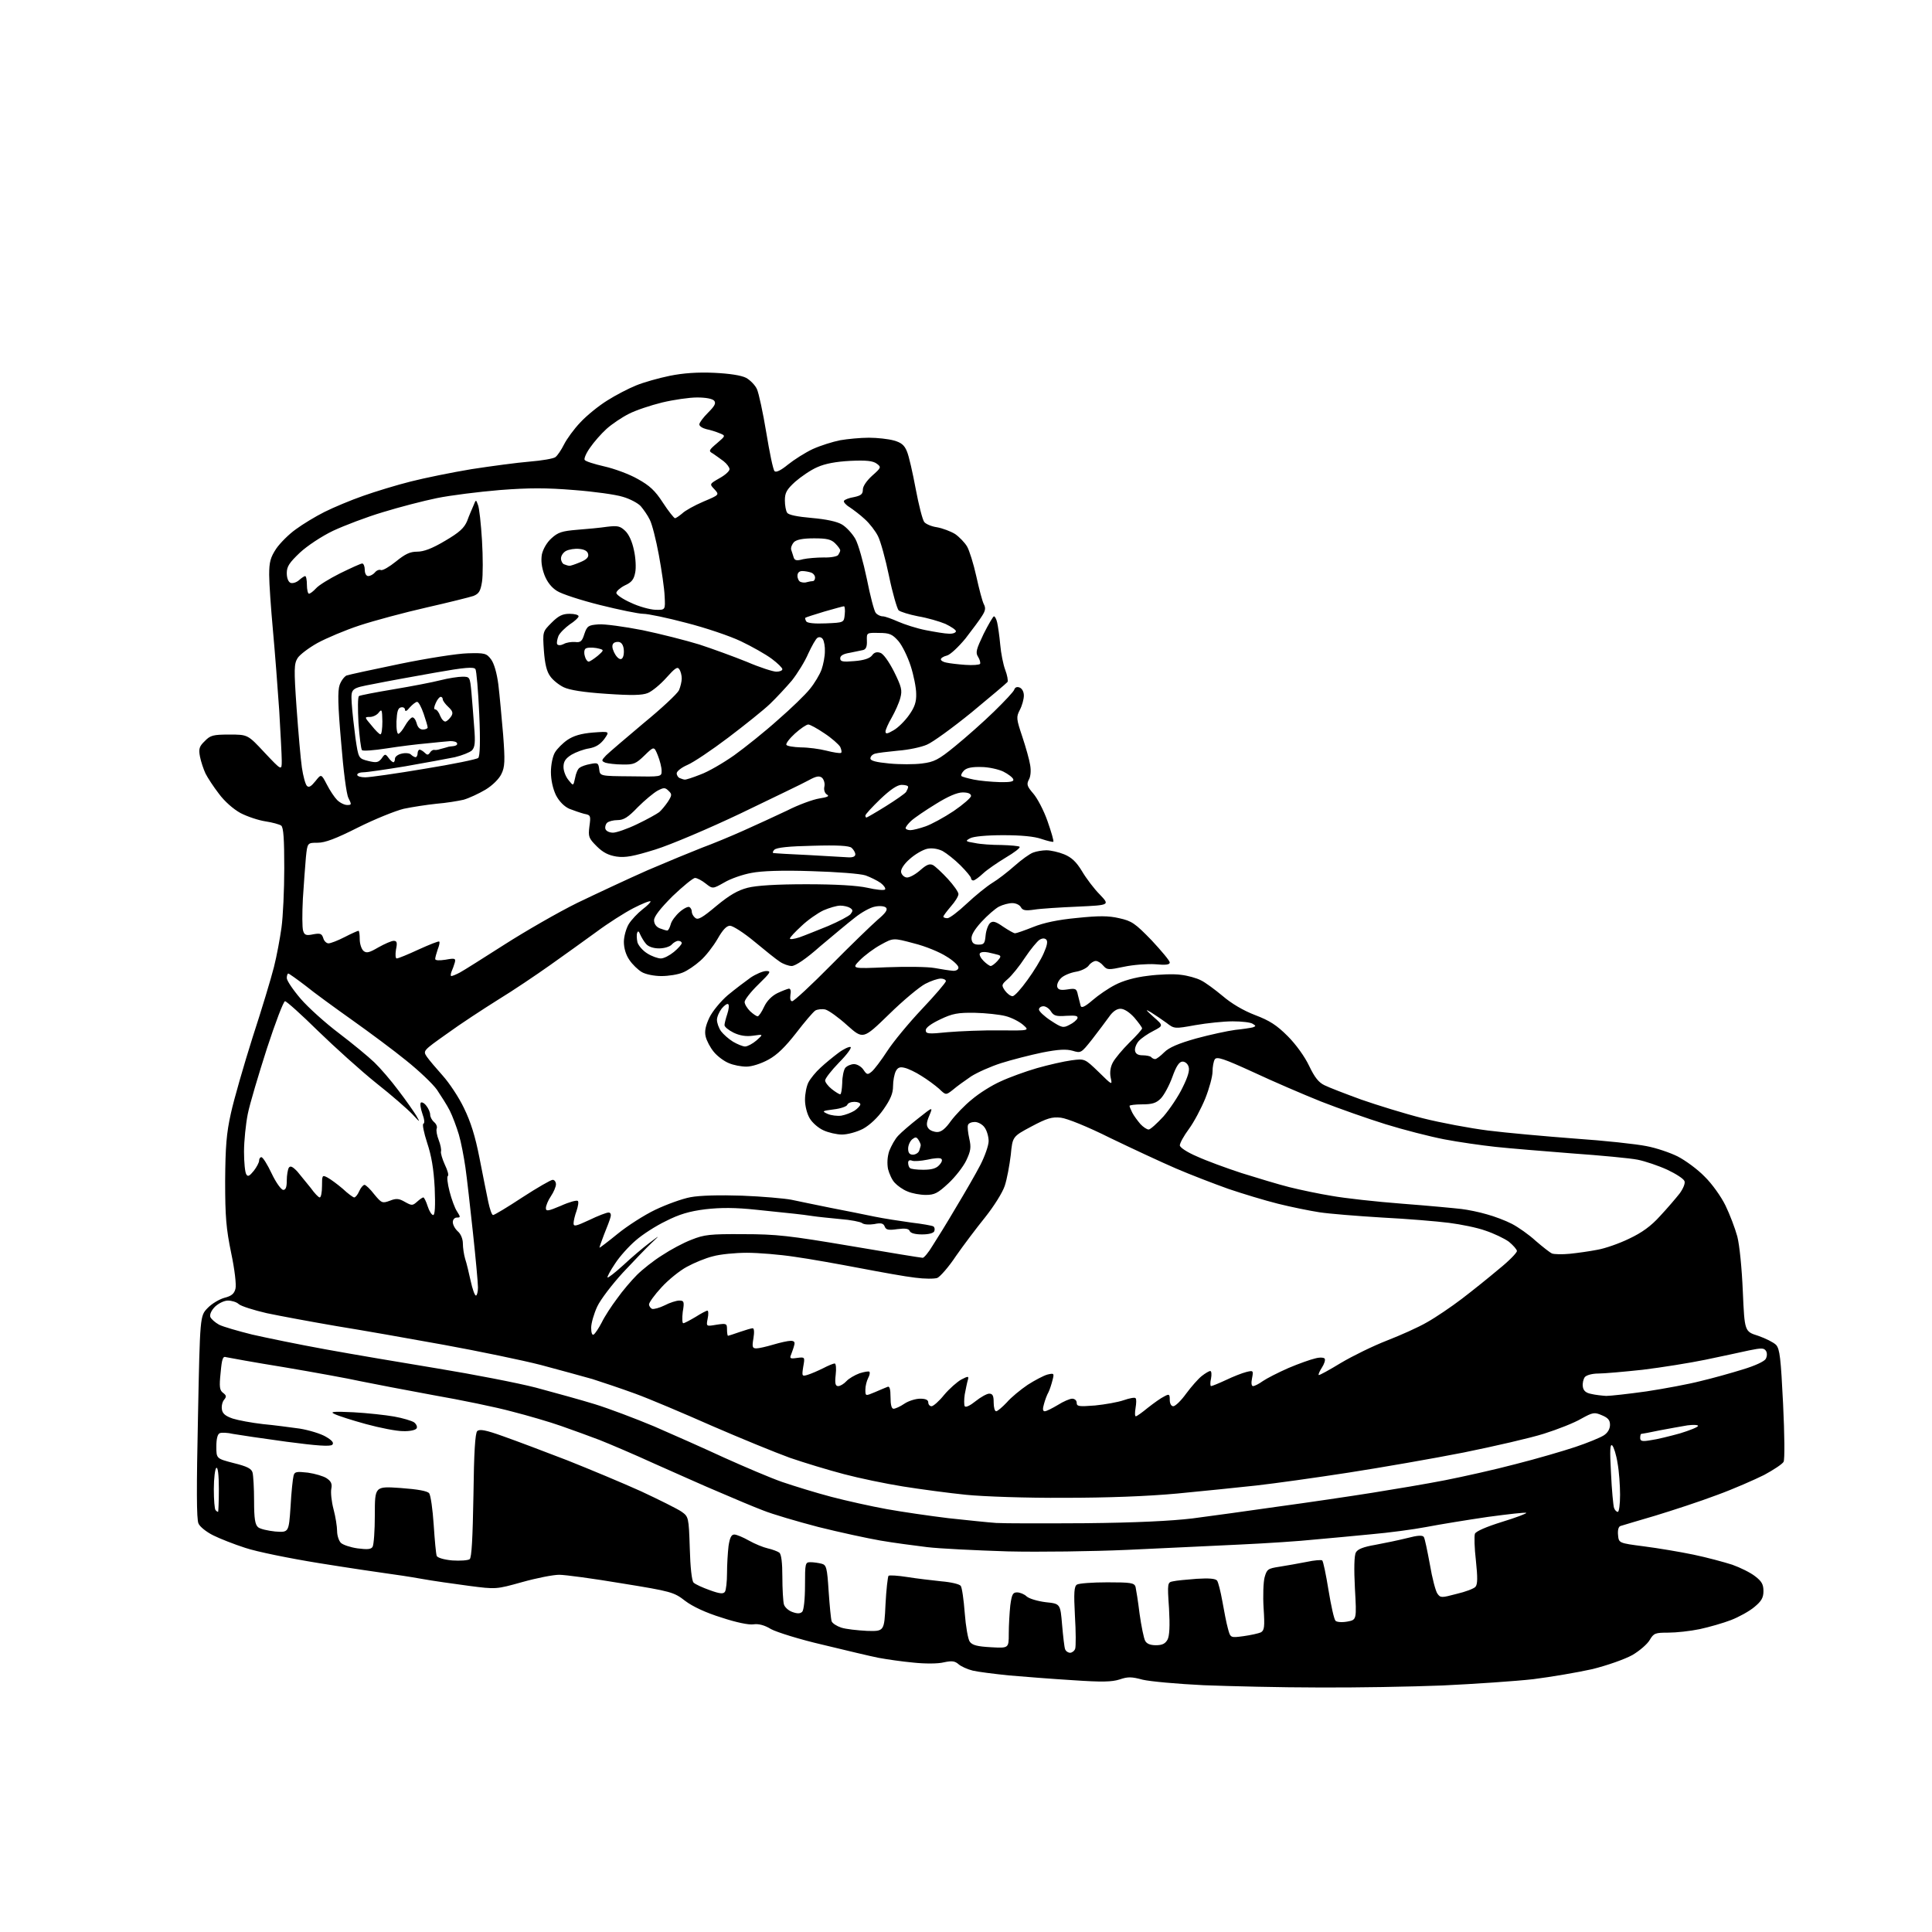 <?xml version="1.0" encoding="UTF-8" standalone="no"?>
<svg 
  version="1.1" 
  xmlns="http://www.w3.org/2000/svg" 
  xmlns:xlink="http://www.w3.org/1999/xlink" 
  xmlns:svg="http://www.w3.org/2000/svg"
  xmlns:rdf="http://www.w3.org/1999/02/22-rdf-syntax-ns#"
  xmlns:cc="http://creativecommons.org/ns#"
  xmlns:dc="http://purl.org/dc/elements/1.1/"
  viewBox="0 0 768 768"
  width="768"
  height="768"
>
<style>svg {background-color: white; }</style>"
<path stroke="none" fill="black" fill-rule="evenodd" d="M524.0,670.8C509.4,670.8 488.9,670.3 478.5,669.9C468.1,669.4 457.1,668.4 454.2,667.7C449.8,666.5 448.3,666.5 445.1,667.6C442.0,668.6 438.1,668.7 426.4,667.9C418.2,667.4 406.8,666.5 401.0,666.0C395.2,665.4 388.8,664.6 386.7,664.1C384.6,663.6 382.0,662.4 381.1,661.6C379.6,660.3 378.5,660.1 375.2,660.8C372.9,661.4 367.6,661.4 363.0,660.9C358.6,660.5 352.4,659.6 349.2,659.0C346.1,658.4 336.1,656.0 327.0,653.8C317.9,651.7 308.7,648.8 306.5,647.6C303.9,646.0 301.5,645.4 299.5,645.7C297.7,646.0 292.5,644.9 286.8,643.0C280.6,641.1 275.3,638.6 272.4,636.4C267.9,632.9 266.9,632.6 247.1,629.4C235.8,627.5 224.6,626.0 222.3,626.0C219.9,626.0 213.3,627.3 207.6,628.9C197.2,631.8 197.2,631.8 186.4,630.4C180.4,629.6 171.9,628.4 167.5,627.6C163.1,626.8 157.0,625.9 154.0,625.5C151.0,625.1 138.8,623.3 127.0,621.4C115.2,619.5 101.9,616.8 97.5,615.3C93.1,613.9 87.3,611.6 84.7,610.3C82.1,609.0 79.4,606.9 78.9,605.6C78.1,604.0 78.1,591.1 78.7,563.2C79.5,523.1 79.5,523.1 82.5,520.0C84.1,518.3 87.1,516.5 89.2,515.9C92.0,515.2 93.1,514.3 93.6,512.3C94.0,510.8 93.3,504.7 91.9,498.1C89.9,488.4 89.5,483.7 89.5,469.5C89.6,455.8 90.0,450.5 91.8,442.5C93.0,437.0 96.9,423.5 100.4,412.4C104.0,401.4 107.8,388.8 108.9,384.4C110.0,380.1 111.3,373.0 111.9,368.7C112.5,364.4 113.0,353.7 113.0,345.1C113.0,333.6 112.7,329.0 111.8,328.2C111.1,327.7 108.2,326.9 105.5,326.5C102.8,326.1 98.3,324.6 95.6,323.2C92.7,321.6 89.2,318.5 87.0,315.5C84.9,312.8 82.5,309.1 81.7,307.5C80.9,305.8 79.9,302.8 79.5,300.8C78.9,297.7 79.2,296.7 81.4,294.6C83.6,292.3 84.7,292.0 91.2,292.0C98.5,292.0 98.5,292.0 105.2,299.2C112.0,306.4 112.0,306.4 112.0,302.4C112.0,300.2 111.5,291.3 111.0,282.5C110.4,273.7 109.3,259.3 108.5,250.6C107.7,241.8 107.0,231.9 107.0,228.5C107.0,223.4 107.5,221.6 109.8,218.1C111.4,215.8 114.9,212.3 117.6,210.4C120.3,208.4 125.4,205.3 129.0,203.5C132.6,201.7 139.5,198.8 144.4,197.1C149.2,195.4 157.7,192.8 163.3,191.4C168.8,190.0 179.6,187.8 187.4,186.5C195.2,185.3 205.6,183.9 210.5,183.5C215.4,183.1 220.1,182.3 220.8,181.7C221.6,181.1 223.1,178.9 224.2,176.7C225.3,174.5 228.2,170.5 230.7,167.9C233.2,165.2 238.0,161.3 241.4,159.2C244.7,157.1 249.9,154.4 252.9,153.2C255.8,152.0 261.8,150.3 266.2,149.4C271.6,148.3 277.4,147.9 283.9,148.2C290.1,148.5 294.6,149.2 296.6,150.2C298.2,151.1 300.2,153.1 300.9,154.7C301.6,156.2 303.3,164.0 304.6,171.9C305.9,179.8 307.3,186.7 307.9,187.3C308.5,187.9 310.4,187.0 313.2,184.7C315.7,182.7 320.1,179.9 323.1,178.5C326.2,177.1 331.0,175.6 334.0,175.0C336.9,174.5 342.0,174.0 345.4,174.0C348.7,174.0 353.2,174.5 355.3,175.1C358.2,175.9 359.5,176.9 360.5,179.4C361.3,181.2 362.8,187.9 364.0,194.3C365.2,200.7 366.7,206.6 367.4,207.5C368.0,208.3 370.3,209.3 372.5,209.6C374.7,210.0 377.9,211.2 379.7,212.3C381.4,213.5 383.5,215.7 384.4,217.2C385.3,218.7 387.0,224.1 388.1,229.1C389.2,234.1 390.5,239.1 391.1,240.2C391.9,241.7 391.7,242.8 390.4,244.8C389.5,246.3 386.5,250.3 383.8,253.8C381.0,257.2 377.7,260.3 376.4,260.6C375.1,260.9 374.0,261.6 374.0,262.1C374.0,262.6 375.0,263.2 376.2,263.4C377.5,263.7 380.9,264.1 383.8,264.3C386.7,264.5 389.3,264.3 389.6,263.9C389.8,263.4 389.5,262.2 388.8,261.1C387.7,259.4 388.1,258.1 391.0,252.0C392.9,248.2 394.8,245.0 395.1,245.0C395.5,245.0 396.1,246.1 396.4,247.5C396.7,248.8 397.3,252.8 397.6,256.2C397.9,259.7 398.8,264.2 399.6,266.3C400.4,268.4 400.8,270.6 400.5,271.1C400.1,271.6 393.7,277.0 386.2,283.2C378.7,289.3 370.7,295.1 368.5,296.0C366.3,297.0 361.1,298.1 357.0,298.4C352.9,298.8 348.7,299.3 347.8,299.6C346.8,299.9 346.0,300.7 346.0,301.5C346.0,302.4 348.2,303.0 353.5,303.5C357.6,303.9 363.5,303.9 366.5,303.5C371.3,302.9 373.0,302.1 379.7,296.6C384.0,293.1 390.9,287.0 395.1,282.9C399.3,278.8 403.0,274.9 403.2,274.1C403.5,273.2 404.3,272.9 405.3,273.3C406.3,273.7 407.0,275.0 407.0,276.5C407.0,277.9 406.3,280.5 405.4,282.2C403.9,285.1 404.0,285.7 406.4,292.9C407.8,297.1 409.2,302.1 409.5,304.1C409.9,306.3 409.7,308.7 409.0,309.9C408.0,311.8 408.3,312.6 410.7,315.4C412.3,317.2 414.9,322.1 416.4,326.4C417.9,330.7 419.0,334.4 418.7,334.6C418.5,334.8 416.4,334.3 414.0,333.5C411.2,332.5 406.0,332.0 398.8,332.0C392.2,332.0 387.0,332.5 385.7,333.2C383.6,334.3 383.7,334.5 387.5,335.1C389.7,335.6 394.5,335.9 398.1,335.9C401.7,336.0 405.0,336.3 405.3,336.6C405.7,337.0 403.2,338.9 399.8,340.9C396.5,342.9 392.4,345.7 390.8,347.2C389.1,348.8 387.4,350.0 386.9,350.0C386.4,350.0 386.0,349.6 386.0,349.1C386.0,348.6 384.1,346.3 381.8,344.0C379.5,341.7 376.3,339.2 374.7,338.3C372.9,337.4 370.5,337.0 368.6,337.4C366.8,337.8 363.7,339.6 361.6,341.5C359.3,343.5 358.0,345.6 358.2,346.7C358.4,347.7 359.3,348.6 360.3,348.8C361.3,349.0 363.6,347.8 365.6,346.1C368.3,343.7 369.5,343.2 370.9,343.9C371.8,344.4 374.5,346.9 376.8,349.4C379.1,351.9 381.0,354.6 381.0,355.4C381.0,356.3 379.6,358.5 378.0,360.3C376.4,362.2 375.0,364.0 375.0,364.4C375.0,364.7 375.7,365.0 376.6,365.0C377.5,365.0 380.9,362.4 384.3,359.2C387.7,356.0 392.3,352.3 394.4,351.0C396.6,349.7 400.6,346.6 403.3,344.2C406.0,341.8 409.3,339.4 410.7,338.9C412.0,338.4 414.4,338.0 416.0,338.0C417.6,338.0 420.8,338.7 423.0,339.6C425.9,340.8 427.8,342.5 430.1,346.3C431.8,349.2 435.0,353.4 437.2,355.6C441.2,359.8 441.2,359.8 428.4,360.4C421.3,360.7 413.5,361.2 411.1,361.6C407.6,362.1 406.5,361.9 405.8,360.6C405.3,359.7 403.8,359.0 402.4,359.0C401.0,359.0 398.7,359.6 397.1,360.4C395.6,361.2 392.5,363.9 390.1,366.5C387.3,369.6 386.0,371.8 386.2,373.3C386.4,374.9 387.2,375.5 389.0,375.5C391.2,375.5 391.5,375.0 391.8,371.8C392.0,369.8 392.8,367.6 393.6,366.9C394.7,366.0 395.8,366.3 398.8,368.4C400.9,369.8 403.0,371.0 403.5,371.0C404.0,371.0 407.2,369.9 410.7,368.5C414.9,366.8 420.6,365.6 428.1,364.9C436.8,364.0 440.6,364.0 444.9,365.0C449.9,366.1 451.2,367.0 457.8,373.8C461.7,378.0 465.0,381.9 465.0,382.6C465.0,383.5 463.4,383.7 459.2,383.3C456.1,383.1 450.5,383.5 446.8,384.3C440.6,385.6 440.1,385.6 438.6,383.9C437.7,382.8 436.4,382.0 435.6,382.0C434.8,382.0 433.5,382.8 432.8,383.8C432.1,384.8 429.7,386.0 427.6,386.3C425.4,386.7 422.7,387.8 421.7,388.9C420.6,390.0 420.0,391.5 420.3,392.4C420.7,393.5 421.8,393.7 424.4,393.3C427.6,392.8 428.0,393.0 428.5,395.6C428.9,397.2 429.4,399.1 429.6,399.9C429.9,400.8 431.3,400.2 434.3,397.6C436.6,395.6 440.7,392.8 443.3,391.5C446.3,389.9 451.1,388.5 456.3,387.9C460.8,387.3 466.7,387.1 469.4,387.5C472.1,387.8 475.7,388.8 477.4,389.7C479.1,390.5 483.0,393.4 486.0,395.9C489.5,398.9 494.2,401.7 498.9,403.5C504.7,405.7 507.5,407.5 511.9,411.9C515.2,415.2 518.7,420.1 520.4,423.7C522.6,428.3 524.2,430.3 526.5,431.4C528.3,432.3 534.8,434.8 541.1,437.1C547.4,439.3 558.4,442.7 565.5,444.5C572.6,446.3 584.4,448.5 591.5,449.4C598.6,450.3 614.2,451.7 626.0,452.6C637.8,453.4 650.6,454.8 654.5,455.6C658.3,456.3 663.9,458.2 666.9,459.7C670.0,461.3 674.8,464.8 677.6,467.7C680.5,470.5 684.2,475.7 685.9,479.2C687.6,482.7 689.7,488.2 690.6,491.5C691.5,495.0 692.4,504.0 692.8,513.4C693.5,529.3 693.5,529.3 698.9,531.0C701.8,532.0 705.0,533.6 706.0,534.6C707.5,536.2 707.9,539.9 708.8,558.0C709.4,570.4 709.5,580.1 709.0,581.1C708.5,582.0 705.0,584.3 701.3,586.3C697.5,588.2 689.1,591.9 682.5,594.3C675.9,596.8 664.9,600.4 658.0,602.5C651.1,604.5 644.9,606.4 644.2,606.6C643.4,606.8 643.0,608.2 643.2,610.2C643.5,613.4 643.5,613.4 653.5,614.7C659.0,615.4 667.9,616.9 673.2,618.0C678.5,619.1 685.5,621.0 688.6,622.0C691.7,623.1 695.8,625.1 697.7,626.6C700.3,628.6 701.0,629.8 701.0,632.5C701.0,635.1 700.2,636.5 697.4,638.8C695.4,640.5 691.2,642.8 688.1,644.0C685.0,645.2 679.4,646.8 675.7,647.6C671.9,648.4 666.3,649.0 663.2,649.0C658.0,649.0 657.4,649.2 655.8,651.9C654.9,653.5 651.8,656.2 648.9,657.9C645.8,659.6 639.0,662.0 633.0,663.5C627.2,664.8 616.6,666.6 609.5,667.5C602.4,668.3 586.1,669.4 573.5,670.0C560.9,670.5 538.6,670.9 524.0,670.8zM425.4,657.0C426.1,657.0 427.1,656.3 427.4,655.4C427.7,654.5 427.7,648.7 427.3,642.3C426.8,633.0 427.0,630.6 428.1,629.9C428.9,629.4 434.3,629.0 440.2,629.0C449.5,629.0 450.9,629.2 451.4,630.8C451.6,631.7 452.4,636.5 453.0,641.5C453.7,646.5 454.7,651.3 455.2,652.2C455.8,653.4 457.2,654.0 459.5,654.0C462.0,654.0 463.2,653.4 464.1,651.8C464.9,650.3 465.1,646.4 464.7,639.3C464.0,629.2 464.1,629.0 466.3,628.6C467.5,628.3 471.7,627.9 475.7,627.6C480.6,627.3 483.1,627.5 483.8,628.3C484.3,629.0 485.2,632.6 485.9,636.5C486.6,640.4 487.5,645.2 488.1,647.3C489.1,651.1 489.1,651.1 494.3,650.4C497.2,650.0 500.3,649.3 501.2,648.9C502.6,648.1 502.8,646.8 502.3,639.2C502.0,634.4 502.2,628.9 502.7,627.0C503.6,623.8 504.0,623.5 508.6,622.8C511.3,622.4 516.1,621.5 519.3,620.9C522.5,620.2 525.3,620.0 525.6,620.3C526.0,620.6 527.1,625.9 528.1,632.1C529.1,638.2 530.3,643.7 530.9,644.3C531.4,644.8 533.4,645.0 535.6,644.6C539.3,643.9 539.3,643.9 538.6,631.4C538.2,623.7 538.3,618.2 539.0,617.1C539.7,615.8 542.0,614.9 546.7,614.1C550.5,613.4 556.2,612.2 559.4,611.4C563.6,610.3 565.5,610.2 566.0,611.0C566.4,611.6 567.4,616.5 568.4,621.9C569.3,627.3 570.7,632.6 571.4,633.5C572.6,635.2 573.0,635.2 579.0,633.6C582.5,632.8 585.9,631.5 586.5,630.8C587.4,629.8 587.4,627.1 586.7,620.4C586.1,615.4 586.0,610.6 586.3,609.7C586.7,608.7 590.9,606.9 597.0,605.0C602.6,603.3 607.0,601.6 606.7,601.4C606.5,601.1 599.6,601.9 591.4,603.0C583.2,604.2 572.2,606.0 567.0,607.0C561.8,608.0 551.9,609.3 545.0,609.9C538.1,610.6 528.0,611.5 522.5,612.0C517.0,612.6 503.5,613.5 492.5,614.0C481.5,614.5 461.5,615.5 448.0,616.1C434.5,616.7 413.1,617.0 400.5,616.7C387.9,616.3 373.4,615.6 368.5,615.0C363.6,614.4 355.2,613.3 350.0,612.4C344.8,611.5 333.7,609.1 325.3,607.0C316.9,604.8 307.0,601.9 303.3,600.4C299.6,599.0 291.8,595.7 286.0,593.2C280.2,590.8 268.7,585.6 260.3,581.9C252.0,578.1 242.1,573.9 238.3,572.4C234.6,571.0 227.8,568.5 223.2,566.9C218.7,565.3 209.8,562.7 203.5,561.1C197.3,559.4 183.2,556.5 172.3,554.6C161.4,552.6 148.4,550.1 143.5,549.1C138.6,548.0 124.8,545.5 113.0,543.5C101.2,541.6 90.8,539.7 89.9,539.5C88.6,539.0 88.2,540.1 87.7,545.7C87.1,551.3 87.3,552.7 88.7,553.7C90.0,554.7 90.1,555.2 89.1,556.4C88.4,557.2 88.0,558.9 88.2,560.2C88.4,561.9 89.6,562.9 92.5,563.9C94.7,564.6 100.1,565.6 104.5,566.1C108.9,566.5 115.5,567.4 119.2,567.9C122.8,568.5 127.5,569.9 129.5,571.1C132.1,572.6 132.8,573.6 132.1,574.3C131.3,575.1 125.9,574.7 113.8,573.1C104.3,571.8 94.8,570.4 92.6,570.0C90.5,569.5 88.1,569.4 87.4,569.7C86.5,570.0 86.0,571.9 86.0,575.0C86.0,579.8 86.0,579.8 92.9,581.6C98.2,582.9 100.0,583.8 100.4,585.4C100.7,586.6 101.0,591.6 101.0,596.6C101.0,603.7 101.4,606.1 102.6,607.1C103.4,607.8 106.5,608.5 109.4,608.8C114.8,609.2 114.8,609.2 115.5,598.9C115.8,593.2 116.4,587.7 116.7,586.6C117.1,585.0 117.9,584.9 122.4,585.4C125.2,585.8 128.6,586.8 129.8,587.6C131.6,588.8 132.1,589.8 131.7,591.8C131.4,593.3 131.8,597.0 132.6,600.0C133.4,603.0 134.0,606.9 134.0,608.6C134.0,610.4 134.7,612.5 135.5,613.3C136.3,614.1 139.3,615.1 142.1,615.5C146.0,616.0 147.5,615.9 148.1,614.9C148.6,614.1 149.0,608.4 149.0,602.2C149.0,590.8 149.0,590.8 159.2,591.5C166.1,592.0 169.9,592.7 170.6,593.6C171.2,594.4 172.0,600.0 172.4,606.1C172.8,612.2 173.3,617.7 173.6,618.5C173.9,619.2 176.4,620.0 179.8,620.3C182.9,620.5 186.0,620.3 186.7,619.8C187.5,619.2 187.9,611.4 188.2,594.5C188.4,577.2 188.9,569.7 189.7,568.9C190.6,568.0 193.0,568.4 200.2,571.0C205.3,572.8 216.7,577.1 225.5,580.5C234.3,584.0 247.5,589.5 254.8,592.8C262.1,596.2 269.3,599.8 270.9,600.9C273.7,602.9 273.8,603.0 274.2,615.5C274.4,623.0 275.0,628.4 275.7,629.1C276.4,629.8 279.3,631.1 282.1,632.1C286.2,633.6 287.6,633.7 288.2,632.7C288.6,632.1 289.0,628.8 289.0,625.4C289.0,622.0 289.3,617.2 289.6,614.6C290.1,611.3 290.7,610.0 291.9,610.0C292.8,610.0 295.4,611.1 297.7,612.4C300.0,613.7 303.4,615.1 305.2,615.5C307.0,615.9 309.1,616.7 309.8,617.2C310.6,617.9 311.0,621.2 311.0,626.9C311.0,631.6 311.3,636.5 311.6,637.7C311.9,638.9 313.5,640.3 315.0,640.8C316.9,641.5 318.1,641.5 318.9,640.7C319.5,640.1 320.0,635.8 320.0,630.3C320.0,621.3 320.1,621.0 322.2,621.0C323.5,621.0 325.4,621.3 326.6,621.6C328.5,622.1 328.8,623.1 329.4,632.6C329.8,638.3 330.3,643.7 330.6,644.5C330.9,645.3 332.6,646.4 334.4,647.0C336.2,647.6 340.8,648.1 344.6,648.3C351.5,648.5 351.5,648.5 352.0,637.8C352.3,631.9 352.9,626.8 353.2,626.4C353.6,626.1 356.9,626.3 360.7,626.9C364.4,627.5 370.5,628.2 374.2,628.6C377.9,628.9 381.4,629.7 381.9,630.4C382.4,631.0 383.1,635.9 383.5,641.2C383.9,646.5 384.8,651.7 385.5,652.6C386.5,654.0 388.5,654.5 393.9,654.8C401.0,655.2 401.0,655.2 401.0,649.4C401.0,646.1 401.3,641.1 401.6,638.2C402.2,633.8 402.6,633.0 404.3,633.0C405.4,633.0 407.2,633.7 408.1,634.6C409.1,635.5 412.5,636.5 415.7,636.9C421.5,637.5 421.5,637.5 422.2,645.9C422.6,650.5 423.1,654.9 423.4,655.6C423.7,656.4 424.6,657.0 425.4,657.0zM431.5,605.5C451.6,605.3 465.6,604.6 474.0,603.6C480.9,602.7 496.2,600.6 508.0,598.9C519.8,597.3 536.7,594.8 545.5,593.4C554.3,592.0 567.4,589.8 574.5,588.4C581.6,587.0 594.2,584.2 602.5,582.0C610.8,579.9 621.4,576.8 626.2,575.2C631.0,573.6 636.1,571.5 637.5,570.6C639.1,569.6 640.0,568.0 640.0,566.4C640.0,564.5 639.2,563.6 636.8,562.6C633.8,561.3 633.2,561.4 628.5,564.0C625.8,565.6 619.2,568.2 613.8,569.9C608.5,571.6 594.1,574.9 581.8,577.4C569.6,579.8 548.9,583.4 536.0,585.4C523.1,587.4 506.6,589.7 499.5,590.5C492.4,591.3 478.2,592.7 468.0,593.7C456.1,594.8 440.1,595.4 423.0,595.4C408.4,595.5 390.9,594.9 384.0,594.2C377.1,593.5 365.9,592.0 359.0,590.9C352.1,589.8 341.5,587.6 335.5,586.0C329.4,584.4 319.8,581.5 314.0,579.5C308.2,577.4 294.3,571.7 283.0,566.8C271.7,561.8 258.0,556.0 252.5,554.0C247.0,552.0 239.3,549.4 235.5,548.2C231.7,547.1 222.4,544.6 215.0,542.6C207.6,540.7 190.2,537.1 176.5,534.6C162.8,532.1 143.4,528.7 133.5,527.1C123.6,525.4 111.2,523.1 106.0,522.0C100.8,520.8 95.8,519.2 94.9,518.4C94.1,517.6 92.1,517.0 90.6,517.0C89.1,517.0 86.9,518.1 85.5,519.4C84.0,520.9 83.3,522.5 83.6,523.5C84.0,524.4 85.5,525.7 87.1,526.6C88.7,527.4 94.6,529.1 100.2,530.5C105.9,531.8 119.0,534.5 129.5,536.4C139.9,538.3 160.0,541.7 174.0,544.0C188.0,546.3 205.6,549.7 213.0,551.6C220.4,553.6 231.0,556.5 236.5,558.2C242.0,559.9 252.6,563.9 260.0,567.0C267.4,570.2 280.0,575.8 288.0,579.5C296.0,583.1 306.3,587.5 310.9,589.1C315.6,590.7 324.3,593.4 330.4,595.0C336.5,596.6 346.4,598.8 352.5,599.9C358.6,601.0 369.6,602.6 377.0,603.5C384.4,604.3 393.0,605.2 396.0,605.4C399.0,605.6 415.0,605.6 431.5,605.5zM86.7,601.0C86.8,601.0 87.0,596.9 87.0,591.9C87.0,586.2 86.6,583.1 86.0,583.5C85.5,583.8 85.0,587.6 85.0,591.9C85.0,596.2 85.3,600.0 85.7,600.3C86.0,600.7 86.5,601.0 86.7,601.0zM643.1,601.0C643.6,601.0 644.0,598.0 644.0,594.2C644.0,590.5 643.6,584.8 643.0,581.6C642.5,578.3 641.5,575.2 640.9,574.6C640.0,573.8 639.9,576.5 640.4,585.6C640.7,592.3 641.3,598.5 641.6,599.4C641.9,600.3 642.6,601.0 643.1,601.0zM656.2,572.5C658.6,572.2 663.8,570.9 667.8,569.8C671.7,568.6 675.0,567.3 675.0,566.8C675.0,566.4 673.1,566.3 670.8,566.6C668.4,567.0 663.4,567.9 659.7,568.6C655.9,569.4 652.7,570.0 652.4,570.0C652.2,570.0 652.0,570.7 652.0,571.6C652.0,572.9 652.8,573.1 656.2,572.5zM160.2,568.9C157.6,568.9 151.0,567.6 145.5,566.1C140.0,564.6 134.4,562.8 133.0,562.1C131.0,561.2 132.3,561.0 140.5,561.4C146.0,561.7 153.3,562.5 156.7,563.1C160.1,563.7 163.7,564.8 164.6,565.4C165.5,566.1 166.0,567.2 165.6,567.8C165.2,568.5 162.8,569.0 160.2,568.9zM451.5,563.0C451.9,563.0 454.0,561.5 456.3,559.6C458.6,557.8 461.5,555.7 462.8,555.1C464.8,554.0 465.0,554.2 465.0,556.5C465.0,558.0 465.6,559.0 466.4,559.0C467.2,559.0 469.5,556.8 471.5,554.0C473.5,551.3 476.3,548.1 477.7,547.0C479.1,545.9 480.6,545.0 481.1,545.0C481.6,545.0 481.7,546.4 481.4,548.0C481.0,549.6 481.1,551.0 481.4,551.0C481.8,551.0 484.5,549.9 487.3,548.6C490.2,547.2 493.8,545.8 495.4,545.4C498.2,544.7 498.3,544.8 497.7,547.9C497.3,549.8 497.5,551.0 498.1,551.0C498.7,551.0 500.5,550.1 502.0,549.0C503.6,547.9 508.1,545.6 512.2,543.8C516.2,542.1 521.0,540.4 522.8,540.0C524.6,539.5 526.3,539.6 526.6,540.1C526.9,540.7 526.4,542.2 525.5,543.6C524.6,545.0 524.0,546.3 524.2,546.6C524.4,546.8 528.4,544.6 533.0,541.8C537.7,539.0 545.9,535.0 551.3,532.9C556.7,530.8 563.9,527.6 567.3,525.6C570.7,523.7 576.9,519.5 581.1,516.3C585.3,513.1 591.9,507.8 595.8,504.5C599.8,501.3 603.0,498.0 603.0,497.3C603.0,496.7 601.5,495.0 599.8,493.6C598.0,492.3 593.8,490.3 590.5,489.2C587.2,488.0 580.7,486.7 576.0,486.1C571.3,485.5 559.4,484.5 549.5,484.0C539.6,483.4 528.4,482.5 524.5,481.9C520.6,481.3 513.2,479.8 508.0,478.5C502.8,477.2 493.9,474.5 488.3,472.6C482.7,470.6 473.3,467.0 467.5,464.5C461.7,462.0 449.9,456.5 441.4,452.4C432.2,447.8 424.2,444.6 421.7,444.3C418.2,443.9 416.2,444.5 410.0,447.8C402.5,451.8 402.5,451.8 401.8,459.1C401.3,463.2 400.3,468.7 399.4,471.4C398.5,474.1 395.1,479.5 391.6,483.9C388.2,488.1 383.0,495.0 380.0,499.3C377.1,503.7 373.7,507.5 372.6,508.0C371.4,508.4 367.5,508.4 363.8,507.9C360.1,507.5 350.2,505.7 341.8,504.1C333.4,502.5 321.7,500.4 315.9,499.6C310.0,498.7 301.5,498.0 296.9,498.0C292.3,498.0 286.2,498.6 283.4,499.4C280.5,500.1 275.9,502.0 273.0,503.6C270.2,505.1 265.6,508.8 262.9,511.8C260.2,514.7 258.0,517.8 258.0,518.5C258.0,519.2 258.6,520.0 259.2,520.3C259.9,520.5 262.2,519.9 264.2,518.9C266.3,517.8 268.9,517.0 270.0,517.0C271.9,517.0 272.1,517.4 271.4,521.5C271.1,524.0 271.2,526.0 271.6,526.0C272.1,526.0 274.3,524.8 276.5,523.5C278.7,522.1 280.8,521.0 281.2,521.0C281.6,521.0 281.7,522.4 281.3,524.2C280.7,527.3 280.7,527.3 284.8,526.6C288.8,526.0 289.0,526.1 289.0,528.5C289.0,529.9 289.2,531.0 289.4,531.0C289.6,531.0 291.7,530.3 294.0,529.5C296.3,528.7 298.7,528.0 299.2,528.0C299.8,528.0 299.9,529.6 299.5,532.0C298.9,535.5 299.1,536.0 300.7,536.0C301.7,536.0 304.7,535.3 307.4,534.5C310.1,533.7 313.2,533.0 314.3,533.0C315.7,533.0 316.1,533.5 315.7,534.8C315.5,535.7 314.9,537.3 314.5,538.4C313.8,540.0 314.1,540.2 316.8,539.8C320.0,539.4 320.0,539.4 319.3,543.3C318.7,547.1 318.8,547.2 321.1,546.5C322.4,546.1 325.2,544.9 327.2,543.9C329.3,542.8 331.3,542.0 331.8,542.0C332.3,542.0 332.5,544.0 332.2,546.5C331.8,550.0 332.1,551.0 333.2,551.0C334.0,551.0 335.5,550.1 336.5,549.0C337.4,548.0 339.8,546.6 341.7,545.9C343.6,545.3 345.4,545.0 345.6,545.3C345.9,545.6 345.7,546.7 345.1,547.8C344.5,549.0 344.0,551.0 344.0,552.4C344.0,555.0 344.0,555.0 347.8,553.4C349.8,552.5 352.1,551.6 352.8,551.3C353.6,550.9 354.0,552.1 354.0,555.4C354.0,558.4 354.4,560.0 355.2,560.0C355.9,560.0 357.9,559.1 359.5,558.0C361.1,556.9 364.0,556.0 365.8,556.0C368.0,556.0 369.0,556.5 369.0,557.5C369.0,558.3 369.6,559.0 370.3,559.0C371.0,559.0 373.3,557.0 375.3,554.5C377.4,552.0 380.5,549.3 382.1,548.4C385.0,546.9 385.2,547.0 384.7,548.7C384.4,549.7 383.9,552.2 383.5,554.3C383.2,556.3 383.2,558.5 383.5,559.0C383.9,559.6 385.7,558.7 387.8,557.0C389.8,555.4 392.3,554.0 393.2,554.0C394.6,554.0 395.0,554.8 395.0,557.5C395.0,559.4 395.4,561.0 396.0,561.0C396.5,561.0 398.4,559.4 400.2,557.5C401.9,555.5 405.7,552.4 408.5,550.5C411.3,548.7 414.9,546.8 416.4,546.4C419.0,545.8 419.1,545.9 418.4,548.6C418.0,550.2 417.3,552.4 416.8,553.4C416.2,554.4 415.4,556.6 415.0,558.1C414.4,560.1 414.5,561.0 415.3,561.0C416.0,561.0 418.3,559.8 420.5,558.5C422.7,557.1 425.3,556.0 426.2,556.0C427.2,556.0 428.0,556.7 428.0,557.6C428.0,559.1 428.9,559.2 435.3,558.7C439.3,558.3 444.4,557.4 446.7,556.6C449.0,555.8 451.1,555.4 451.4,555.8C451.8,556.1 451.7,557.9 451.4,559.7C451.1,561.5 451.1,563.0 451.5,563.0zM638.5,554.9C640.1,554.9 647.4,554.1 654.5,553.1C661.7,552.0 671.4,550.2 676.0,549.0C680.7,547.9 688.2,545.8 692.7,544.4C697.7,542.9 701.3,541.2 701.9,540.2C702.5,539.1 702.5,537.8 702.0,537.0C701.2,535.8 700.2,535.8 695.3,536.8C692.1,537.5 684.3,539.2 678.0,540.5C671.7,541.8 660.4,543.6 653.0,544.5C645.6,545.3 637.6,546.0 635.4,546.0C633.0,546.0 630.7,546.6 630.0,547.4C629.4,548.2 629.0,549.9 629.2,551.2C629.4,552.8 630.4,553.7 632.5,554.1C634.1,554.5 636.9,554.8 638.5,554.9zM236.0,530.5C236.6,530.1 238.0,528.0 239.2,525.7C240.3,523.4 243.1,519.1 245.3,516.2C247.4,513.2 251.0,509.0 253.2,506.8C255.3,504.7 259.8,501.1 263.2,499.0C266.5,496.8 271.7,494.0 274.9,492.8C279.9,490.8 282.2,490.5 295.5,490.6C308.7,490.6 313.8,491.2 338.1,495.3C353.3,497.9 366.2,500.0 366.8,500.0C367.3,500.0 369.1,497.9 370.7,495.2C372.4,492.6 376.6,485.8 380.0,480.0C383.5,474.2 387.9,466.6 389.7,463.1C391.5,459.6 393.0,455.3 393.0,453.6C393.0,451.9 392.3,449.4 391.4,448.2C390.6,447.0 388.8,446.0 387.5,446.0C386.2,446.0 385.0,446.5 384.8,447.2C384.5,447.9 384.8,450.3 385.3,452.6C386.1,456.1 385.9,457.5 384.1,461.3C382.9,463.8 379.7,467.9 377.0,470.4C372.8,474.3 371.5,475.0 368.0,475.0C365.8,475.0 362.5,474.4 360.7,473.6C358.9,472.9 356.7,471.3 355.7,470.2C354.6,469.1 353.5,466.6 353.0,464.7C352.6,462.5 352.7,459.9 353.5,457.5C354.3,455.5 355.8,452.7 357.1,451.4C358.3,450.1 361.9,447.0 365.1,444.5C370.9,439.9 370.9,439.9 369.4,443.5C368.2,446.3 368.2,447.5 369.1,448.6C369.7,449.4 371.3,450.0 372.6,450.0C374.2,450.0 375.9,448.6 378.0,445.6C379.8,443.2 383.5,439.3 386.4,437.0C389.2,434.6 394.3,431.4 397.7,429.9C401.1,428.3 407.7,425.9 412.2,424.6C416.8,423.3 422.9,421.9 425.9,421.5C431.2,420.8 431.2,420.8 436.7,426.1C442.2,431.5 442.2,431.5 441.5,428.3C441.1,426.3 441.4,424.1 442.4,422.3C443.2,420.8 446.1,417.3 448.9,414.5C451.7,411.8 454.0,409.2 454.0,408.8C454.0,408.4 452.6,406.5 450.9,404.5C449.0,402.4 446.9,401.0 445.4,401.0C443.9,401.0 442.3,402.1 440.8,404.3C439.5,406.1 436.5,410.1 434.1,413.2C429.8,418.6 429.7,418.7 426.4,417.7C423.9,417.0 420.9,417.1 414.3,418.4C409.5,419.4 402.1,421.3 398.0,422.6C393.9,423.9 388.5,426.3 386.0,427.9C383.5,429.6 380.3,431.9 378.8,433.2C376.0,435.4 376.0,435.4 373.3,432.8C371.7,431.4 368.6,429.1 366.3,427.7C364.0,426.2 361.0,424.8 359.7,424.5C357.8,424.0 356.9,424.3 356.1,425.8C355.5,427.0 355.0,429.6 355.0,431.8C355.0,434.6 354.0,437.0 351.2,441.0C348.9,444.3 345.8,447.2 343.1,448.7C340.6,450.0 336.9,451.0 334.7,451.0C332.6,451.0 329.2,450.2 327.3,449.3C325.3,448.4 322.9,446.3 321.9,444.6C320.8,442.8 320.0,439.6 320.0,437.2C320.0,434.8 320.6,431.7 321.4,430.2C322.2,428.7 324.3,426.1 326.2,424.4C328.0,422.7 331.2,420.1 333.2,418.6C335.3,417.0 337.5,416.0 338.1,416.2C338.7,416.4 336.7,419.2 333.6,422.3C330.5,425.5 328.0,428.7 328.0,429.5C328.0,430.2 329.2,431.8 330.6,432.9C332.1,434.1 333.6,435.0 334.0,435.0C334.4,435.0 334.7,433.0 334.8,430.5C334.8,428.0 335.4,425.3 336.0,424.5C336.7,423.7 338.3,423.0 339.5,423.0C340.7,423.0 342.4,424.0 343.2,425.2C344.6,427.3 344.9,427.3 346.5,426.0C347.5,425.2 350.3,421.5 352.7,417.8C355.1,414.1 361.3,406.6 366.5,401.1C371.7,395.6 376.0,390.6 376.0,390.0C376.0,389.5 375.1,389.0 374.0,389.0C372.8,389.0 370.1,389.9 367.8,391.1C365.5,392.3 359.0,397.7 353.4,403.2C343.1,413.2 343.1,413.2 336.8,407.6C333.4,404.5 329.5,401.7 328.1,401.3C326.8,401.0 325.0,401.2 324.1,401.7C323.2,402.3 319.8,406.3 316.5,410.6C312.2,416.1 309.0,419.3 305.5,421.2C302.6,422.8 298.9,424.0 296.7,424.0C294.6,424.0 291.5,423.4 289.7,422.6C287.9,421.9 285.2,419.9 283.8,418.2C282.3,416.4 280.9,413.7 280.5,412.0C280.0,409.9 280.5,407.7 282.0,404.5C283.2,402.0 286.5,398.0 289.3,395.6C292.2,393.2 296.3,390.1 298.4,388.6C300.5,387.2 303.3,386.0 304.6,386.0C306.7,386.0 306.3,386.6 301.5,391.3C298.5,394.2 296.0,397.4 296.0,398.3C296.0,399.2 297.0,400.8 298.2,402.0C299.4,403.1 300.7,404.0 301.2,404.0C301.6,404.0 302.8,402.3 303.7,400.3C304.8,397.9 306.8,395.9 309.0,394.8C310.9,393.9 313.0,393.1 313.6,393.0C314.3,393.0 314.5,394.0 314.2,395.5C314.0,397.0 314.2,398.0 314.9,398.0C315.6,398.0 322.5,391.6 330.3,383.7C338.1,375.8 346.5,367.7 348.9,365.6C352.0,363.0 353.0,361.6 352.2,360.8C351.6,360.2 349.7,360.0 347.8,360.4C346.0,360.7 342.4,362.7 339.8,364.8C337.2,366.8 331.0,372.0 326.0,376.2C320.5,381.1 316.2,384.0 314.7,384.0C313.5,384.0 311.3,383.2 310.0,382.3C308.6,381.4 304.1,377.8 299.9,374.3C295.7,370.8 291.3,368.0 290.2,368.0C288.8,368.0 287.3,369.6 285.2,373.3C283.5,376.2 280.5,380.1 278.4,381.9C276.3,383.8 273.2,385.9 271.4,386.6C269.5,387.4 265.8,388.0 262.9,388.0C260.0,388.0 256.6,387.3 255.1,386.4C253.6,385.5 251.4,383.4 250.2,381.6C248.8,379.6 248.0,376.9 248.0,374.4C248.0,372.3 248.9,369.1 249.9,367.4C251.0,365.6 253.5,363.0 255.4,361.5C257.4,360.0 258.8,358.5 258.6,358.3C258.3,358.0 255.3,359.2 251.8,361.0C248.3,362.8 241.7,367.0 237.0,370.5C232.3,373.9 224.0,379.9 218.6,383.7C213.1,387.6 203.9,393.8 198.0,397.4C192.1,401.1 182.9,407.1 177.7,410.9C168.1,417.7 168.1,417.7 169.7,420.1C170.6,421.4 173.5,424.8 176.0,427.6C178.6,430.5 182.4,436.2 184.4,440.4C187.1,445.9 188.9,451.6 190.6,460.3C191.9,467.0 193.5,474.9 194.1,477.8C194.7,480.6 195.5,483.0 196.0,483.0C196.5,483.0 201.7,479.9 207.6,476.0C213.6,472.1 219.0,469.0 219.7,469.0C220.4,469.0 221.0,469.8 221.0,470.8C221.0,471.7 220.1,473.9 219.0,475.5C217.9,477.1 217.0,479.3 217.0,480.2C217.0,481.6 217.8,481.5 223.0,479.3C226.3,477.8 229.3,477.0 229.7,477.4C230.1,477.7 229.8,479.5 229.2,481.3C228.5,483.2 228.0,485.4 228.0,486.3C228.0,487.7 229.0,487.4 234.2,485.0C237.7,483.3 241.1,482.0 241.9,482.0C242.7,482.0 243.0,482.7 242.7,483.8C242.5,484.7 241.3,487.9 240.1,490.8C239.0,493.6 238.2,496.0 238.3,496.0C238.5,496.0 241.8,493.5 245.6,490.4C249.4,487.3 256.1,483.0 260.5,480.9C264.9,478.8 271.2,476.5 274.5,475.9C278.2,475.2 286.0,475.0 295.0,475.3C303.0,475.6 311.8,476.4 314.5,476.9C317.2,477.5 324.2,478.9 330.0,480.1C335.8,481.2 343.6,482.8 347.5,483.6C351.4,484.4 358.0,485.4 362.3,486.0C366.6,486.5 370.5,487.2 371.0,487.5C371.5,487.8 371.7,488.6 371.4,489.4C371.1,490.2 369.2,490.7 366.5,490.7C363.8,490.7 361.9,490.2 361.6,489.3C361.2,488.4 359.8,488.2 356.7,488.6C353.2,489.1 352.2,488.9 351.7,487.6C351.2,486.3 350.3,486.0 347.5,486.6C345.6,486.9 343.4,486.8 342.7,486.2C342.1,485.7 338.1,484.9 334.0,484.6C329.9,484.2 324.9,483.7 323.0,483.4C321.1,483.1 317.9,482.7 316.0,482.5C314.1,482.3 307.2,481.6 300.7,480.9C292.2,480.0 286.6,480.0 280.4,480.7C274.0,481.5 270.0,482.7 264.7,485.4C260.7,487.3 255.3,490.8 252.7,493.1C250.0,495.4 246.3,499.5 244.5,502.3C242.6,505.1 241.3,507.6 241.5,507.8C241.7,508.1 244.6,505.8 247.8,502.9C251.0,499.9 255.6,496.0 258.0,494.2C262.5,490.8 262.5,490.8 258.9,494.2C257.0,496.0 251.9,501.3 247.6,505.9C243.3,510.6 238.7,516.6 237.4,519.4C236.1,522.2 235.0,526.0 235.0,527.8C235.0,529.8 235.4,530.9 236.0,530.5zM189.2,515.0C189.6,515.0 190.0,513.5 190.0,511.8C190.0,510.0 189.1,500.2 188.0,490.0C186.9,479.8 185.6,468.1 185.0,464.0C184.4,459.9 183.3,454.0 182.4,451.0C181.5,448.0 179.9,443.7 178.8,441.5C177.7,439.3 175.3,435.6 173.7,433.2C172.0,430.8 166.5,425.6 161.5,421.6C156.6,417.6 146.9,410.4 140.0,405.5C133.1,400.6 124.7,394.5 121.4,391.8C118.0,389.2 114.9,387.0 114.6,387.0C114.3,387.0 114.0,387.8 114.0,388.8C114.0,389.8 116.5,393.5 119.5,397.0C122.5,400.5 129.4,406.7 134.7,410.7C140.1,414.8 146.4,420.0 148.8,422.3C151.2,424.6 155.5,429.6 158.4,433.5C161.4,437.4 164.5,441.9 165.5,443.5C167.1,446.4 167.1,446.3 163.9,442.9C162.0,440.9 155.6,435.3 149.5,430.5C143.4,425.6 133.1,416.3 126.4,409.8C119.8,403.3 113.9,398.0 113.3,398.0C112.7,398.0 109.5,406.4 106.1,416.8C102.8,427.1 99.3,438.8 98.5,442.8C97.7,446.8 97.0,453.6 97.0,457.8C97.0,462.0 97.4,466.1 97.9,466.8C98.5,467.9 99.2,467.5 100.9,465.4C102.0,464.0 103.0,462.1 103.0,461.4C103.0,460.6 103.4,460.0 103.9,460.0C104.5,460.0 106.3,462.9 108.0,466.5C109.7,470.1 111.8,473.0 112.6,473.0C113.6,473.0 114.0,471.9 114.0,469.2C114.0,467.2 114.4,464.9 114.8,464.2C115.4,463.3 116.3,463.7 118.2,465.7C119.5,467.3 121.9,470.2 123.5,472.2C125.0,474.3 126.6,476.0 127.1,476.0C127.6,476.0 128.0,474.0 128.0,471.5C128.0,467.1 128.1,467.0 130.2,468.1C131.5,468.8 134.2,470.8 136.3,472.6C138.3,474.5 140.4,476.0 140.8,476.0C141.3,476.0 142.2,474.9 142.8,473.5C143.4,472.1 144.4,471.0 144.9,471.0C145.4,471.0 147.2,472.7 148.8,474.8C151.7,478.3 152.0,478.4 155.0,477.3C157.5,476.3 158.6,476.4 161.0,477.8C163.7,479.3 164.0,479.3 165.8,477.7C166.8,476.8 167.9,476.0 168.3,476.0C168.6,476.0 169.4,477.6 170.0,479.5C170.6,481.4 171.6,483.0 172.2,483.0C172.9,483.0 173.1,479.5 172.8,472.2C172.4,464.6 171.5,459.4 169.8,454.3C168.5,450.3 167.8,446.9 168.3,446.7C168.9,446.5 168.7,444.9 167.9,442.7C167.2,440.7 166.9,438.7 167.3,438.3C167.7,438.0 168.7,438.5 169.5,439.6C170.3,440.6 171.0,442.2 171.0,443.1C171.0,444.0 171.7,445.3 172.5,446.0C173.4,446.7 173.9,447.9 173.6,448.6C173.3,449.4 173.7,451.4 174.4,453.2C175.1,455.0 175.5,457.0 175.3,457.7C175.1,458.3 175.8,460.7 176.8,462.9C177.9,465.2 178.5,467.2 178.0,467.5C177.6,467.8 177.9,470.5 178.7,473.6C179.5,476.7 180.8,480.3 181.7,481.6C183.1,483.8 183.1,484.0 181.6,484.0C180.7,484.0 180.0,484.8 180.0,485.8C180.0,486.9 180.9,488.5 182.0,489.5C183.2,490.5 184.0,492.6 184.0,494.3C184.0,496.0 184.4,498.7 184.9,500.4C185.5,502.1 186.4,506.1 187.1,509.2C187.8,512.4 188.7,515.0 189.2,515.0zM624.0,498.4C627.0,498.1 632.0,497.4 635.0,496.8C638.0,496.3 643.7,494.3 647.6,492.4C652.7,490.0 656.3,487.4 659.9,483.4C662.8,480.3 666.3,476.2 667.7,474.4C669.1,472.5 670.0,470.3 669.6,469.5C669.3,468.6 666.2,466.6 662.8,465.0C659.3,463.4 654.0,461.6 651.0,461.0C648.0,460.4 636.3,459.3 625.0,458.5C613.7,457.6 600.0,456.5 594.5,455.9C589.0,455.3 579.8,454.0 574.1,452.9C568.4,451.8 557.9,449.1 550.8,446.9C543.7,444.7 532.1,440.6 525.2,437.9C518.2,435.1 506.1,429.9 498.2,426.2C486.4,420.8 483.7,419.9 482.9,421.1C482.4,421.9 482.0,424.1 482.0,426.0C482.0,427.9 480.7,432.7 479.1,436.7C477.5,440.6 474.6,446.1 472.6,448.8C470.6,451.5 469.0,454.4 469.0,455.3C469.0,456.1 471.8,458.0 475.8,459.7C479.5,461.4 487.4,464.3 493.5,466.3C499.6,468.2 508.1,470.8 512.5,471.9C516.9,473.0 524.5,474.6 529.5,475.4C534.5,476.3 547.0,477.7 557.5,478.5C568.0,479.3 578.5,480.3 581.0,480.6C583.5,480.9 588.0,481.8 591.0,482.7C594.0,483.5 598.5,485.2 601.0,486.5C603.5,487.8 607.8,490.8 610.5,493.3C613.3,495.7 616.2,498.0 617.0,498.3C617.8,498.6 621.0,498.7 624.0,498.4zM367.0,465.0C370.3,465.0 372.2,464.5 373.4,463.1C374.5,461.9 374.7,461.0 374.1,460.6C373.6,460.2 371.1,460.4 368.6,461.0C366.1,461.5 363.4,461.7 362.6,461.4C361.6,461.0 361.0,461.3 361.0,462.2C361.0,463.0 361.3,464.0 361.7,464.3C362.0,464.7 364.4,465.0 367.0,465.0zM362.9,459.0C363.9,459.0 365.1,458.3 365.4,457.4C365.7,456.5 366.0,455.5 366.0,455.2C366.0,454.8 365.6,453.9 365.1,453.1C364.3,451.9 363.9,451.9 362.6,452.9C361.7,453.7 361.0,455.3 361.0,456.6C361.0,458.3 361.6,459.0 362.9,459.0zM456.6,449.0C457.3,449.0 459.9,446.6 462.5,443.8C465.0,440.9 468.5,435.7 470.1,432.3C472.1,428.3 473.0,425.5 472.5,424.1C472.2,422.9 471.1,422.0 470.1,422.0C468.8,422.0 467.6,423.7 466.0,428.2C464.8,431.5 462.7,435.4 461.4,436.7C459.6,438.5 458.0,439.0 454.0,439.0C451.3,439.0 449.0,439.3 449.0,439.6C449.0,439.9 449.5,441.1 450.1,442.3C450.7,443.5 452.2,445.5 453.3,446.8C454.4,448.0 455.9,449.0 456.6,449.0zM334.4,443.5C336.1,443.2 338.4,442.3 339.7,441.5C341.0,440.6 342.0,439.5 342.0,439.0C342.0,438.4 340.9,438.0 339.6,438.0C338.3,438.0 337.0,438.5 336.8,439.2C336.6,439.8 334.2,440.7 331.4,441.0C326.8,441.6 326.6,441.7 329.0,442.8C330.4,443.4 332.8,443.7 334.4,443.5zM459.2,421.0C459.7,421.0 461.3,419.8 462.8,418.3C464.7,416.4 468.4,414.8 475.5,412.8C481.0,411.3 488.0,409.8 491.0,409.4C494.0,409.1 497.2,408.6 498.0,408.4C499.3,407.9 499.3,407.8 498.0,407.0C497.2,406.4 493.6,406.0 490.0,406.0C486.4,406.0 479.8,406.7 475.2,407.5C466.9,409.0 466.8,409.0 463.7,406.6C461.9,405.3 459.1,403.4 457.5,402.4C455.1,401.0 455.3,401.3 458.5,404.2C462.5,407.7 462.5,407.7 458.5,409.8C456.3,410.9 453.7,412.7 452.7,413.8C451.7,414.9 451.0,416.7 451.2,417.7C451.4,418.9 452.4,419.5 454.2,419.5C455.6,419.5 457.2,419.8 457.6,420.2C458.0,420.7 458.7,421.0 459.2,421.0zM296.2,416.0C297.1,416.0 299.2,414.9 300.7,413.6C303.5,411.1 303.5,411.1 299.4,411.7C296.6,412.1 294.1,411.7 291.6,410.5C289.6,409.5 288.0,408.2 288.0,407.5C288.0,406.9 288.5,404.9 289.1,403.1C289.7,401.3 289.9,399.6 289.5,399.2C289.1,398.8 288.0,399.6 286.9,400.9C285.9,402.2 285.0,404.2 285.0,405.4C285.0,406.6 285.7,408.6 286.6,409.9C287.5,411.1 289.6,413.0 291.4,414.1C293.1,415.1 295.3,416.0 296.2,416.0zM376.8,410.3C381.6,409.9 390.9,409.5 397.4,409.6C409.3,409.7 409.3,409.7 406.7,407.4C405.2,406.1 402.1,404.5 399.7,403.9C397.4,403.3 391.9,402.7 387.5,402.6C380.8,402.5 378.6,402.9 373.8,405.2C370.2,406.9 368.0,408.5 368.0,409.5C368.0,411.0 369.0,411.1 376.8,410.3zM425.1,407.4C426.6,406.7 428.0,405.5 428.3,404.8C428.6,403.8 427.6,403.6 423.9,403.8C419.9,404.1 418.9,403.8 417.8,402.1C417.1,400.9 415.7,400.0 414.8,400.0C413.8,400.0 413.0,400.6 413.0,401.3C413.0,402.0 415.1,404.0 417.7,405.7C422.1,408.6 422.7,408.7 425.1,407.4zM402.5,396.0C403.3,396.0 405.9,393.1 408.4,389.6C410.9,386.2 413.9,381.3 414.9,378.9C416.2,376.0 416.6,374.2 415.9,373.5C415.3,372.9 414.3,372.9 413.2,373.6C412.3,374.2 409.7,377.3 407.5,380.6C405.3,384.0 402.2,387.8 400.7,389.1C398.1,391.4 398.0,391.6 399.5,393.8C400.4,395.0 401.7,396.0 402.5,396.0zM179.4,388.0C179.8,388.0 181.3,387.4 182.8,386.6C184.3,385.8 192.2,380.8 200.5,375.5C208.8,370.2 221.8,362.7 229.5,358.9C237.2,355.2 249.8,349.3 257.5,345.9C265.2,342.6 274.9,338.6 279.0,337.0C283.1,335.5 290.6,332.4 295.5,330.2C300.4,328.0 308.3,324.4 312.9,322.2C317.4,319.9 323.2,317.8 325.7,317.4C328.9,316.9 329.8,316.5 328.8,315.9C327.9,315.4 327.4,314.1 327.7,312.7C328.0,311.4 327.5,309.9 326.8,309.2C325.7,308.3 324.5,308.5 321.4,310.2C319.3,311.4 307.1,317.2 294.5,323.3C281.9,329.3 266.6,335.8 260.5,337.7C251.8,340.4 248.6,341.0 245.1,340.5C241.9,340.0 239.7,338.9 237.2,336.4C234.0,333.2 233.8,332.6 234.3,328.5C234.9,324.2 234.8,324.0 232.2,323.5C230.7,323.1 228.1,322.2 226.3,321.5C224.3,320.6 222.3,318.6 221.0,316.1C219.8,313.6 219.0,310.1 219.0,306.9C219.0,304.0 219.7,300.6 220.6,299.1C221.5,297.6 223.7,295.4 225.6,294.1C228.0,292.5 230.9,291.6 235.7,291.2C242.4,290.7 242.4,290.7 240.2,293.8C238.6,295.9 236.9,297.0 234.2,297.5C232.1,297.8 228.9,299.0 227.2,300.0C224.8,301.5 224.0,302.7 224.0,304.9C224.0,306.5 224.9,308.8 226.0,310.1C227.9,312.5 227.9,312.5 228.6,309.3C228.9,307.5 229.7,305.6 230.4,305.2C231.0,304.7 232.9,304.0 234.7,303.7C237.6,303.1 237.9,303.3 238.2,305.8C238.5,308.5 238.5,308.5 250.8,308.6C263.0,308.8 263.0,308.8 263.0,306.4C263.0,305.0 262.3,302.3 261.5,300.3C260.0,296.6 260.0,296.6 256.2,300.3C252.8,303.6 251.9,304.0 247.5,303.9C244.7,303.9 241.7,303.5 240.7,303.2C239.0,302.5 239.0,302.3 240.9,300.3C242.1,299.1 248.8,293.4 255.8,287.5C262.9,281.7 269.2,275.8 269.9,274.4C270.5,273.0 271.0,270.9 271.0,269.7C271.0,268.5 270.6,266.8 270.0,266.0C269.3,264.9 268.3,265.6 264.9,269.4C262.5,272.1 259.2,274.8 257.5,275.5C255.2,276.4 251.2,276.5 241.0,275.8C231.9,275.2 226.4,274.3 224.1,273.2C222.2,272.3 219.7,270.3 218.7,268.8C217.3,266.9 216.6,263.9 216.2,258.6C215.7,251.1 215.7,251.1 219.3,247.5C222.0,244.8 223.6,244.0 226.4,244.0C228.4,244.0 230.0,244.4 230.0,245.0C230.0,245.5 228.4,247.0 226.5,248.2C224.7,249.5 222.6,251.5 222.0,252.8C221.5,254.1 221.2,255.6 221.5,256.1C221.9,256.6 222.9,256.6 224.1,256.0C225.1,255.4 227.2,255.1 228.6,255.2C230.8,255.5 231.4,254.9 232.3,252.0C233.4,248.8 233.9,248.5 237.9,248.2C240.3,248.0 248.2,249.1 255.4,250.5C262.6,252.0 272.8,254.6 278.0,256.2C283.2,257.9 291.7,261.0 296.9,263.1C302.0,265.3 307.3,267.0 308.6,267.0C309.9,267.0 311.0,266.6 311.0,266.0C311.0,265.5 309.1,263.6 306.8,261.9C304.4,260.1 298.9,257.0 294.5,254.9C290.1,252.8 280.3,249.5 272.8,247.6C265.3,245.6 257.6,244.0 255.7,244.0C253.9,244.0 246.1,242.4 238.5,240.5C230.9,238.6 223.2,236.1 221.4,234.9C219.3,233.6 217.5,231.4 216.4,228.5C215.3,225.5 215.0,222.9 215.4,220.4C215.9,218.2 217.4,215.6 219.2,214.0C221.8,211.6 223.4,211.1 229.4,210.6C233.3,210.3 238.7,209.8 241.3,209.4C245.5,208.9 246.5,209.1 248.5,211.0C250.0,212.4 251.3,215.3 252.0,218.7C252.7,221.7 252.9,225.8 252.5,227.6C252.0,230.3 251.1,231.5 248.4,232.7C246.6,233.6 245.0,235.0 245.0,235.7C245.0,236.4 247.6,238.2 250.8,239.6C253.9,241.1 258.3,242.3 260.5,242.4C264.5,242.5 264.5,242.5 264.2,237.0C264.1,234.0 263.0,226.6 261.9,220.6C260.8,214.6 259.2,208.3 258.3,206.6C257.5,204.9 255.8,202.5 254.7,201.2C253.6,200.0 250.4,198.3 247.6,197.5C244.8,196.6 236.1,195.4 228.2,194.8C217.2,193.9 210.3,193.9 198.7,194.8C190.3,195.5 179.1,196.9 173.7,198.0C168.3,199.1 158.7,201.6 152.2,203.6C145.8,205.5 136.9,208.9 132.4,211.0C127.8,213.2 122.1,217.0 119.2,219.7C115.0,223.7 114.0,225.2 114.0,227.8C114.0,229.8 114.6,231.3 115.5,231.7C116.4,232.0 117.9,231.5 118.9,230.6C119.9,229.7 121.0,229.0 121.3,229.0C121.7,229.0 122.0,230.6 122.0,232.5C122.0,234.4 122.4,236.0 122.8,236.0C123.3,236.0 124.5,235.1 125.6,233.9C126.6,232.7 131.0,230.0 135.2,227.9C139.5,225.8 143.4,224.0 144.0,224.0C144.5,224.0 145.0,225.1 145.0,226.5C145.0,228.0 145.6,229.0 146.4,229.0C147.1,229.0 148.3,228.4 149.0,227.6C149.6,226.8 150.7,226.3 151.4,226.6C152.1,226.9 154.8,225.3 157.4,223.2C161.1,220.2 163.0,219.3 165.8,219.3C168.4,219.3 171.7,218.1 176.9,215.0C182.7,211.6 184.5,209.9 185.7,207.1C186.4,205.1 187.6,202.4 188.2,201.0C189.2,198.5 189.2,198.5 190.0,200.7C190.5,201.8 191.2,208.2 191.6,214.8C192.0,221.4 192.0,228.8 191.6,231.3C191.0,235.0 190.4,236.0 188.2,236.9C186.7,237.4 178.3,239.5 169.5,241.5C160.7,243.5 148.8,246.7 143.0,248.6C137.2,250.5 129.7,253.7 126.2,255.6C122.8,257.5 119.2,260.2 118.3,261.6C116.9,263.9 116.8,265.8 117.9,281.5C118.6,291.1 119.5,301.7 120.0,305.1C120.5,308.5 121.4,311.8 122.0,312.4C122.8,313.2 123.7,312.6 125.4,310.5C127.7,307.6 127.7,307.6 129.9,311.8C131.1,314.2 133.0,317.0 134.0,318.0C135.1,319.1 136.9,320.0 138.0,320.0C139.8,320.0 139.8,319.8 138.5,317.2C137.7,315.7 136.5,306.3 135.6,295.0C134.3,280.3 134.2,274.7 135.0,272.3C135.6,270.6 136.9,268.9 137.8,268.5C138.7,268.2 148.3,266.1 159.0,263.9C169.7,261.7 181.8,259.8 185.9,259.7C192.7,259.5 193.4,259.7 195.2,262.1C196.4,263.7 197.5,267.5 198.1,272.1C198.6,276.2 199.4,285.1 200.0,292.0C200.8,302.5 200.7,304.9 199.3,307.7C198.4,309.6 195.8,312.2 193.0,313.9C190.3,315.5 186.4,317.3 184.3,317.9C182.2,318.4 177.3,319.2 173.5,319.5C169.7,319.9 163.8,320.8 160.5,321.5C157.2,322.3 149.0,325.6 142.4,328.9C133.5,333.4 129.2,335.0 126.3,335.0C122.2,335.0 122.2,335.0 121.6,340.8C121.3,343.9 120.8,351.3 120.4,357.2C120.1,363.0 120.1,368.8 120.5,370.0C121.0,371.7 121.7,372.0 124.5,371.4C127.3,370.9 127.9,371.1 128.5,372.9C128.8,374.1 129.8,375.0 130.6,375.0C131.4,375.0 134.3,373.9 137.0,372.5C139.7,371.1 142.2,370.0 142.5,370.0C142.8,370.0 143.0,371.5 143.0,373.4C143.0,375.2 143.7,377.3 144.5,378.0C145.7,379.0 146.8,378.7 150.4,376.6C152.9,375.2 155.6,374.0 156.5,374.0C157.8,374.0 158.0,374.7 157.4,377.5C157.1,379.5 157.2,381.0 157.7,381.0C158.3,381.0 162.2,379.4 166.5,377.4C170.7,375.5 174.4,374.0 174.6,374.3C174.9,374.5 174.6,375.9 174.0,377.4C173.5,378.9 173.0,380.6 173.0,381.2C173.0,381.8 174.5,381.9 177.1,381.5C180.9,380.8 181.2,381.0 180.8,382.6C180.5,383.7 179.9,385.3 179.5,386.2C179.1,387.2 179.1,388.0 179.4,388.0zM378.8,385.9C380.1,386.0 381.0,385.4 381.0,384.6C381.0,383.8 378.9,381.8 376.2,380.2C373.6,378.5 367.8,376.1 363.3,375.0C355.1,372.8 355.1,372.8 350.2,375.5C347.4,377.0 343.7,379.8 341.8,381.7C338.5,385.1 338.5,385.1 352.5,384.5C360.2,384.2 368.8,384.3 371.5,384.8C374.2,385.3 377.5,385.8 378.8,385.9zM393.8,384.0C394.3,384.0 395.5,383.1 396.5,382.0C397.9,380.4 398.0,380.0 396.9,379.6C396.1,379.4 394.3,378.9 392.8,378.6C391.3,378.3 389.9,378.4 389.5,379.0C389.2,379.5 389.8,380.8 391.0,382.0C392.1,383.1 393.4,384.0 393.8,384.0zM262.7,381.0C263.9,381.0 266.2,379.8 267.9,378.4C269.6,377.0 271.0,375.4 271.0,374.9C271.0,374.4 270.4,374.0 269.6,374.0C268.9,374.0 267.7,374.7 267.0,375.5C266.3,376.3 264.1,377.0 262.0,377.0C259.7,377.0 257.7,376.3 256.8,375.2C256.0,374.3 255.0,372.6 254.5,371.5C254.0,370.2 253.6,369.9 253.3,370.8C253.0,371.5 253.1,373.2 253.4,374.6C253.8,375.9 255.5,377.9 257.3,379.0C259.0,380.1 261.5,381.0 262.7,381.0zM317.8,372.6C319.8,371.9 325.0,369.8 329.2,368.1C333.4,366.3 337.4,364.2 338.1,363.4C339.1,362.1 339.1,361.7 337.9,360.9C337.1,360.4 335.4,360.0 334.0,360.0C332.6,360.0 329.6,360.9 327.3,361.9C325.0,363.0 321.1,365.7 318.6,368.1C316.1,370.4 314.0,372.6 314.0,373.1C314.0,373.5 315.7,373.3 317.8,372.6zM265.2,369.9C265.6,370.0 266.2,368.9 266.6,367.5C266.9,366.1 268.6,363.9 270.2,362.5C271.8,361.1 273.6,360.2 274.1,360.6C274.6,360.9 275.0,361.7 275.0,362.4C275.0,363.2 275.6,364.3 276.4,364.9C277.5,365.8 279.2,364.8 284.8,360.1C290.0,355.8 293.3,353.9 297.2,352.9C300.7,352.0 308.7,351.5 320.5,351.5C332.2,351.5 340.7,352.0 344.8,352.9C348.2,353.7 351.4,354.0 351.8,353.6C352.2,353.2 351.4,352.0 350.1,351.0C348.7,350.0 346.0,348.7 344.1,348.0C342.0,347.3 332.8,346.6 322.7,346.3C310.9,345.9 302.7,346.2 298.7,347.0C295.3,347.6 290.4,349.3 287.9,350.8C283.3,353.4 283.3,353.4 280.5,351.2C279.0,350.0 277.1,349.0 276.3,349.0C275.5,349.0 271.5,352.3 267.4,356.2C262.5,361.1 260.0,364.3 260.0,365.8C260.0,367.2 260.8,368.4 262.2,369.0C263.5,369.5 264.8,369.9 265.2,369.9zM337.2,340.8C339.0,340.9 340.0,340.5 340.0,339.6C340.0,338.9 339.3,337.7 338.5,337.0C337.5,336.2 333.1,335.9 323.1,336.2C313.6,336.4 308.7,336.9 307.8,337.8C307.2,338.4 307.0,339.1 307.5,339.1C308.1,339.2 314.4,339.6 321.5,339.9C328.6,340.3 335.7,340.7 337.2,340.8zM243.7,331.0C245.0,331.0 249.4,329.5 253.3,327.6C257.3,325.7 261.2,323.5 262.1,322.8C262.9,322.1 264.5,320.2 265.5,318.7C267.1,316.2 267.2,315.7 265.8,314.4C264.4,313.0 263.9,313.0 261.4,314.3C259.8,315.2 256.3,318.1 253.5,320.9C249.7,324.9 247.9,326.0 245.5,326.0C243.8,326.0 241.9,326.5 241.3,327.1C240.7,327.7 240.4,328.9 240.7,329.6C241.0,330.4 242.3,331.0 243.7,331.0zM361.9,330.0C362.9,330.0 365.6,329.3 367.9,328.5C370.2,327.7 375.2,325.0 379.1,322.4C382.9,319.8 386.0,317.1 386.0,316.4C386.0,315.5 384.8,315.0 382.7,315.0C380.5,315.0 376.8,316.6 372.0,319.6C367.9,322.1 363.5,325.1 362.2,326.3C361.0,327.4 360.0,328.7 360.0,329.2C360.0,329.6 360.8,330.0 361.9,330.0zM344.4,325.0C344.6,325.0 348.1,323.0 352.1,320.5C356.1,318.0 359.7,315.5 360.2,314.8C360.6,314.1 361.0,313.2 361.0,312.8C361.0,312.3 359.8,312.0 358.4,312.0C356.7,312.0 354.0,313.8 349.9,317.7C346.7,320.8 344.0,323.7 344.0,324.2C344.0,324.6 344.2,325.0 344.4,325.0zM397.3,310.9C401.6,311.0 403.1,310.7 402.8,309.8C402.6,309.1 400.8,307.7 398.8,306.7C396.9,305.8 392.9,304.9 390.1,304.9C386.5,304.8 384.3,305.2 383.2,306.3C382.3,307.2 381.9,308.2 382.2,308.5C382.5,308.8 384.7,309.4 387.1,309.9C389.5,310.4 394.1,310.8 397.3,310.9zM272.2,309.9C272.6,310.0 275.4,309.1 278.4,307.9C281.5,306.8 287.5,303.3 291.9,300.2C296.2,297.1 304.1,290.8 309.2,286.2C314.4,281.7 320.2,276.1 322.0,273.8C323.8,271.6 325.9,268.1 326.6,266.1C327.3,264.1 327.9,260.9 327.9,259.0C328.0,257.1 327.6,254.9 327.1,254.1C326.6,253.3 325.7,253.1 325.0,253.5C324.3,253.9 322.7,256.8 321.3,259.8C320.0,262.9 317.0,267.7 314.8,270.5C312.5,273.2 308.6,277.4 306.1,279.8C303.6,282.2 296.1,288.2 289.5,293.2C282.9,298.2 275.6,303.1 273.2,304.1C270.9,305.1 269.0,306.6 269.0,307.4C269.0,308.2 269.6,309.1 270.2,309.3C270.9,309.6 271.8,309.9 272.2,309.9zM145.2,309.0C147.0,309.0 157.6,307.5 168.8,305.6C180.0,303.8 189.6,301.8 190.1,301.3C190.8,300.6 191.0,294.8 190.5,283.7C190.1,274.6 189.4,266.6 189.0,266.0C188.4,265.0 184.7,265.3 172.9,267.4C164.4,268.9 153.4,270.9 148.5,271.9C139.5,273.6 139.5,273.6 139.8,279.4C140.0,282.6 140.7,288.9 141.3,293.4C142.5,301.5 142.5,301.5 146.4,302.5C149.7,303.3 150.4,303.1 151.7,301.5C153.0,299.6 153.2,299.6 154.4,301.2C155.1,302.2 156.0,303.0 156.4,303.0C156.7,303.0 157.0,302.4 157.0,301.6C157.0,300.8 158.2,299.9 159.6,299.6C161.1,299.2 162.8,299.4 163.3,299.9C163.9,300.5 164.8,301.0 165.2,301.0C165.6,301.0 166.0,300.3 166.0,299.5C166.0,298.7 166.4,298.0 166.8,298.0C167.2,298.0 168.2,298.6 168.8,299.2C169.8,300.2 170.2,300.2 170.9,299.2C171.3,298.5 172.1,298.0 172.6,298.1C173.1,298.2 173.8,298.1 174.2,298.0C174.7,297.9 175.4,297.6 176.0,297.5C176.6,297.4 177.3,297.1 177.8,297.0C178.2,296.8 179.3,296.7 180.2,296.6C181.2,296.5 181.9,296.1 181.7,295.5C181.6,294.9 180.4,294.6 179.0,294.6C177.6,294.7 173.5,295.1 169.7,295.5C166.0,295.8 158.8,296.7 153.7,297.5C148.7,298.3 144.2,298.6 143.9,298.2C143.5,297.8 142.9,292.9 142.5,287.4C142.2,281.8 142.2,277.0 142.7,276.7C143.1,276.4 149.3,275.2 156.5,274.0C163.7,272.8 172.0,271.2 175.1,270.4C178.2,269.6 182.2,269.0 183.8,269.0C186.8,269.0 186.8,269.1 187.4,275.2C187.7,278.7 188.2,284.9 188.5,289.1C189.0,295.2 188.8,297.0 187.6,298.3C186.7,299.1 183.7,300.3 180.8,301.0C177.9,301.6 169.1,303.2 161.2,304.6C153.3,305.9 145.8,307.0 144.4,307.0C143.1,307.0 142.0,307.4 142.0,308.0C142.0,308.6 143.5,309.0 145.2,309.0zM334.3,299.3C334.7,299.1 334.5,298.0 334.0,296.9C333.4,295.9 330.6,293.4 327.7,291.5C324.9,289.6 322.0,288.0 321.3,288.0C320.6,288.0 318.2,289.6 316.0,291.6C313.8,293.6 312.3,295.6 312.6,296.1C312.9,296.6 315.5,297.0 318.3,297.1C321.2,297.1 325.8,297.7 328.5,298.4C331.2,299.1 333.8,299.5 334.3,299.3zM151.2,291.9C151.7,292.0 152.0,289.6 152.0,286.8C151.9,282.2 151.8,281.7 150.6,283.2C149.9,284.2 148.3,285.0 147.0,285.0C144.8,285.0 144.9,285.1 147.7,288.4C149.2,290.3 150.8,291.9 151.2,291.9zM158.4,291.7C159.0,291.5 160.1,290.1 161.0,288.5C161.9,286.9 163.1,285.5 163.8,285.2C164.4,285.0 165.2,286.0 165.6,287.4C166.0,289.1 166.9,290.0 168.1,290.0C169.1,290.0 170.0,289.6 170.0,289.2C170.0,288.7 169.3,286.3 168.4,283.7C167.5,281.1 166.4,279.0 165.8,279.0C165.3,279.0 164.0,280.0 162.9,281.2C161.8,282.6 161.1,283.0 161.0,282.2C161.0,281.4 160.3,281.0 159.4,281.2C158.2,281.4 157.8,282.8 157.6,286.8C157.5,289.8 157.9,291.9 158.4,291.7zM355.2,290.3C357.0,289.3 359.8,286.5 361.4,284.2C363.6,281.1 364.3,279.0 364.2,275.8C364.2,273.4 363.2,268.4 362.0,264.7C360.8,261.0 358.6,256.5 357.1,254.8C354.7,252.1 353.6,251.6 349.4,251.6C344.5,251.5 344.5,251.5 344.6,254.7C344.7,256.9 344.3,258.1 343.1,258.4C342.2,258.6 339.8,259.1 337.8,259.5C335.3,259.9 334.0,260.6 334.0,261.7C334.0,263.0 335.0,263.2 339.6,262.8C343.5,262.5 345.7,261.7 346.6,260.6C347.4,259.4 348.5,259.0 349.9,259.5C351.1,259.8 353.3,262.9 355.4,267.0C358.4,273.1 358.7,274.4 357.9,277.4C357.4,279.4 355.8,282.9 354.5,285.2C353.1,287.6 352.0,290.1 352.0,290.8C352.0,291.9 352.8,291.7 355.2,290.3zM177.2,286.8C177.8,286.6 178.8,285.6 179.4,284.7C180.2,283.4 179.9,282.6 178.2,281.0C177.0,279.9 176.0,278.5 176.0,278.0C176.0,277.4 175.6,277.0 175.2,277.0C174.7,277.0 173.8,278.1 173.2,279.5C172.5,281.1 172.4,282.0 173.0,282.0C173.6,282.0 174.5,283.2 175.0,284.6C175.6,286.0 176.5,287.0 177.2,286.8zM234.0,263.0C234.5,263.0 236.1,261.9 237.6,260.7C240.3,258.3 240.3,258.3 237.0,257.6C235.1,257.3 233.2,257.4 232.7,257.9C232.2,258.4 232.1,259.7 232.5,260.9C232.8,262.1 233.5,263.0 234.0,263.0zM246.7,262.0C247.5,262.0 248.0,260.8 248.0,259.0C248.0,257.1 247.4,255.7 246.4,255.3C245.6,255.0 244.4,255.2 243.9,255.7C243.2,256.4 243.3,257.6 244.1,259.3C244.8,260.8 245.9,262.0 246.7,262.0zM377.2,251.9C378.8,252.0 380.0,251.5 380.0,250.9C380.0,250.4 378.1,249.1 375.8,248.0C373.4,247.0 368.6,245.6 365.0,245.0C361.4,244.3 357.9,243.2 357.2,242.6C356.6,241.9 354.8,235.8 353.4,229.0C352.0,222.2 350.0,215.0 349.0,213.1C348.0,211.1 345.7,208.1 343.8,206.4C342.0,204.7 339.2,202.6 337.7,201.6C336.2,200.7 335.2,199.5 335.5,199.1C335.7,198.6 337.6,197.9 339.5,197.6C342.3,197.0 343.0,196.4 343.0,194.6C343.0,193.3 344.5,191.1 346.7,189.1C350.3,185.9 350.4,185.7 348.5,184.3C347.0,183.2 344.4,182.9 338.0,183.2C332.3,183.5 328.0,184.3 324.9,185.7C322.3,186.8 318.4,189.5 316.1,191.5C312.7,194.6 312.0,195.9 312.0,198.9C312.0,200.9 312.4,203.1 312.9,203.8C313.4,204.7 317.0,205.4 322.7,205.9C328.4,206.4 332.7,207.3 334.7,208.5C336.4,209.5 338.8,212.1 340.0,214.2C341.2,216.3 343.2,223.5 344.6,230.2C345.9,236.8 347.5,242.9 348.1,243.6C348.7,244.4 350.0,245.0 350.9,245.0C351.8,245.0 354.5,246.0 357.0,247.1C359.5,248.2 364.4,249.8 368.0,250.5C371.6,251.2 375.7,251.9 377.2,251.9zM328.3,247.8C335.5,247.5 335.5,247.5 335.8,244.2C336.0,242.5 335.8,241.0 335.5,241.0C335.1,241.0 331.6,242.0 327.7,243.1C323.7,244.3 320.3,245.4 320.1,245.6C320.0,245.7 320.1,246.4 320.5,247.0C320.9,247.7 323.9,248.0 328.3,247.8zM320.8,231.4C321.6,231.2 322.6,231.0 323.1,231.0C323.6,231.0 324.0,230.4 324.0,229.6C324.0,228.8 323.3,227.9 322.4,227.6C321.5,227.3 320.0,227.0 318.9,227.0C317.7,227.0 317.0,227.7 317.0,228.9C317.0,230.0 317.6,231.1 318.2,231.3C318.9,231.6 320.1,231.7 320.8,231.4zM226.3,224.9C226.7,225.0 228.7,224.3 230.6,223.5C233.1,222.5 234.1,221.5 233.8,220.3C233.6,219.1 232.4,218.4 230.3,218.2C228.5,218.0 226.2,218.4 225.0,219.0C223.9,219.6 223.0,220.9 223.0,222.0C223.0,223.0 223.6,224.1 224.2,224.3C224.9,224.6 225.9,224.9 226.3,224.9zM319.2,222.3C321.0,221.9 324.8,221.6 327.5,221.6C330.2,221.7 332.8,221.2 333.2,220.6C333.6,220.0 334.0,219.2 334.0,218.8C334.0,218.3 333.1,217.1 332.0,216.0C330.4,214.4 328.7,214.0 323.6,214.0C319.1,214.0 316.7,214.5 315.6,215.5C314.8,216.4 314.3,217.7 314.5,218.5C314.8,219.3 315.2,220.7 315.5,221.6C315.9,222.8 316.7,223.0 319.2,222.3zM268.3,206.0C268.7,206.0 270.0,205.1 271.2,204.1C272.3,203.0 276.1,200.9 279.6,199.4C286.0,196.7 286.0,196.7 284.0,194.5C282.0,192.4 282.0,192.4 286.0,190.1C288.2,188.9 290.0,187.3 290.0,186.5C290.0,185.8 288.9,184.3 287.6,183.3C286.3,182.3 284.4,181.0 283.4,180.3C281.6,179.3 281.7,179.0 285.0,176.2C288.5,173.2 288.5,173.2 286.0,172.2C284.6,171.6 282.3,170.9 280.8,170.6C279.2,170.2 278.0,169.4 278.0,168.7C278.0,168.0 279.6,165.9 281.5,164.0C284.1,161.4 284.7,160.3 283.9,159.3C283.2,158.5 280.6,158.0 277.1,158.0C274.0,158.0 267.8,158.9 263.2,160.0C258.7,161.1 252.7,163.1 250.0,164.5C247.2,165.9 243.2,168.6 241.1,170.5C239.0,172.4 236.1,175.7 234.6,177.9C233.0,180.1 232.1,182.3 232.4,182.8C232.7,183.4 236.3,184.5 240.2,185.4C244.2,186.3 250.2,188.5 253.5,190.4C258.2,193.0 260.4,195.0 263.5,199.8C265.7,203.2 267.9,205.9 268.3,206.0z" />

</svg>